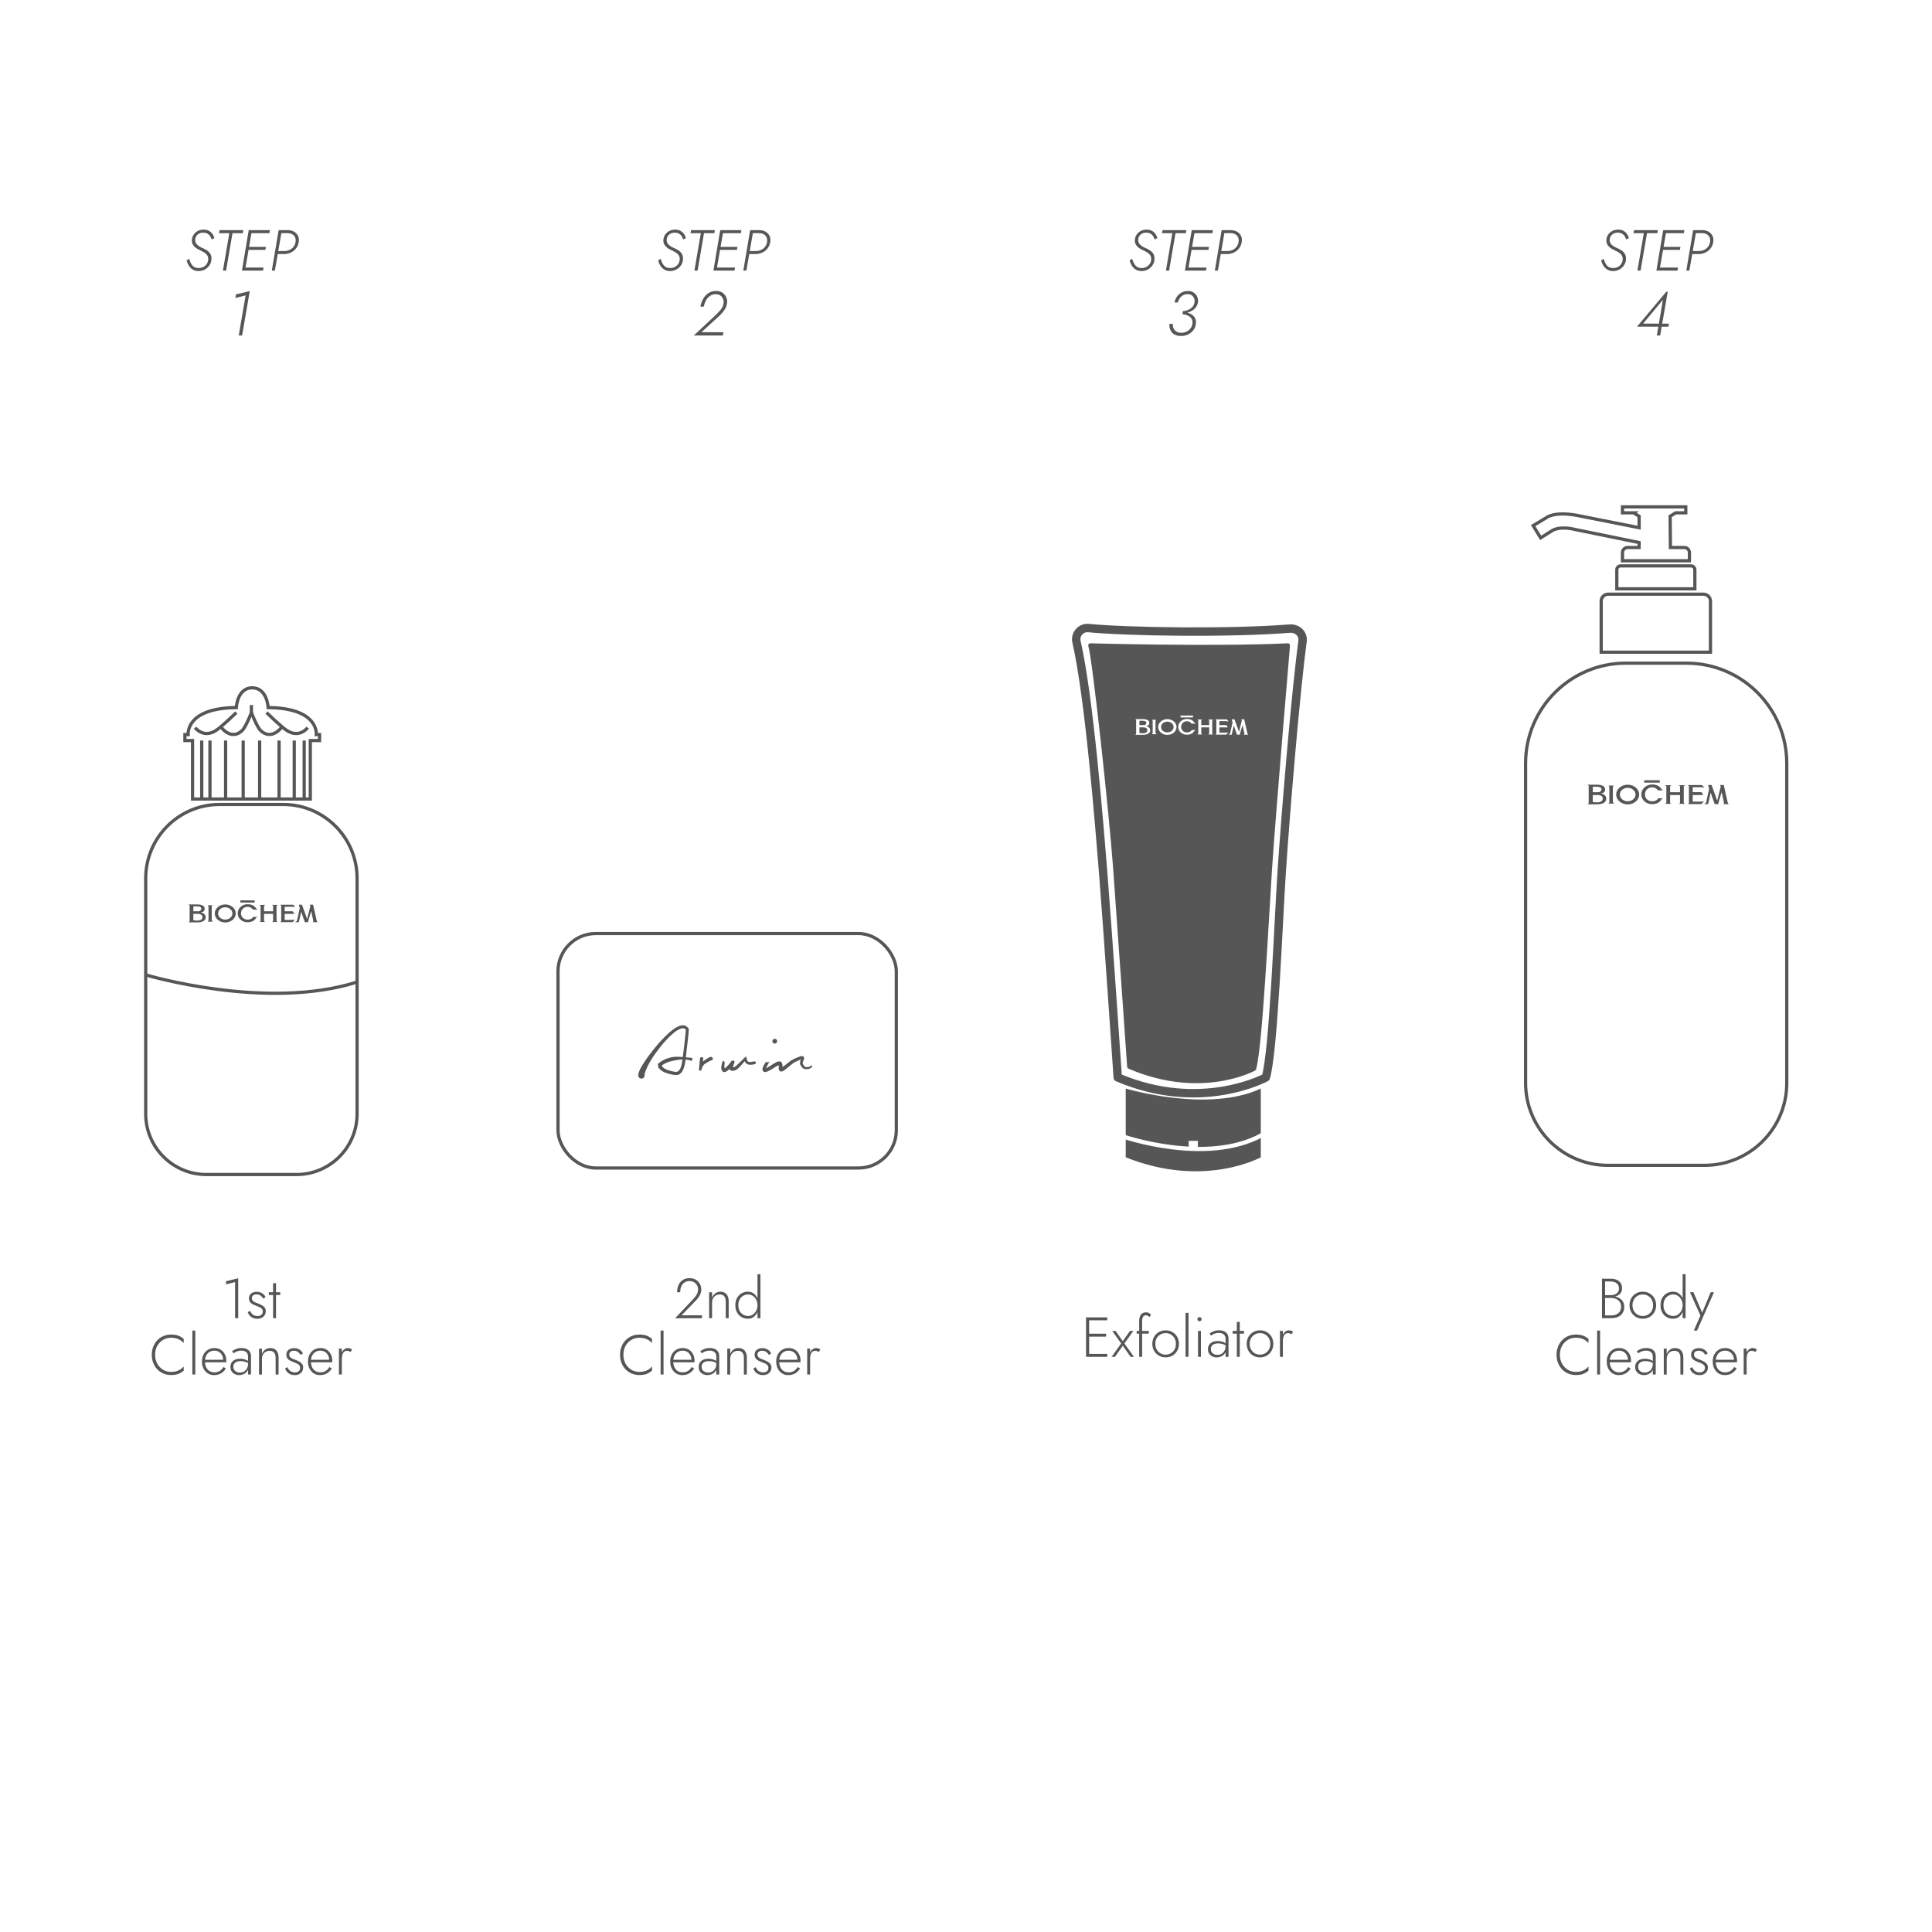 <svg viewBox="0 0 1200 1200" xmlns="http://www.w3.org/2000/svg">
  <defs>
    <style>
      .cls-1 {
        fill: #fff;
      }

      .cls-2 {
        stroke: #fff;
      }

      .cls-2, .cls-3, .cls-4 {
        stroke-miterlimit: 10;
      }

      .cls-2, .cls-3, .cls-5 {
        fill: none;
      }

      .cls-2, .cls-6 {
        stroke-width: 2.61px;
      }

      .cls-2, .cls-6, .cls-5 {
        stroke-linecap: round;
      }

      .cls-3 {
        stroke-width: 2px;
      }

      .cls-3, .cls-4, .cls-6, .cls-5 {
        stroke: #565656;
      }

      .cls-4, .cls-6, .cls-7 {
        fill: #565656;
      }

      .cls-6, .cls-5 {
        stroke-linejoin: round;
      }

      .cls-5 {
        stroke-width: 5.22px;
      }
    </style>
  </defs>
  <g id="BG">
    <rect height="1200" width="1200" y="0" x="0" class="cls-1"></rect>
  </g>
  <g id="real">
    <g>
      <path d="M140.39,795.78l7.56-1.82v24.78h-1.92v-22.44l-5.64,1.47v-2Z" class="cls-7"></path>
      <path d="M156.25,815.77c.4.49.9.89,1.52,1.19.62.3,1.35.46,2.19.46.98,0,1.77-.25,2.36-.75.59-.5.89-1.2.89-2.08,0-.65-.19-1.2-.56-1.63-.37-.43-.86-.79-1.47-1.08-.61-.29-1.26-.55-1.96-.79-.75-.28-1.47-.59-2.17-.94s-1.28-.82-1.73-1.42c-.46-.6-.68-1.37-.68-2.33s.23-1.67.68-2.27c.46-.61,1.05-1.06,1.79-1.35.73-.29,1.52-.44,2.36-.44.91,0,1.73.15,2.45.46.72.3,1.34.7,1.85,1.19.51.49.91,1.04,1.19,1.65l-1.51.91c-.37-.7-.9-1.31-1.57-1.82-.68-.51-1.55-.77-2.62-.77-.79,0-1.46.2-2.01.6-.55.4-.82.98-.82,1.75,0,.63.17,1.15.52,1.56.35.41.82.74,1.4,1,.58.26,1.2.5,1.85.73.86.33,1.66.69,2.4,1.08.74.4,1.33.89,1.79,1.47.46.58.68,1.33.68,2.24,0,1.4-.48,2.54-1.45,3.41-.97.88-2.22,1.31-3.76,1.31-1.12,0-2.09-.2-2.92-.6s-1.49-.91-2-1.54c-.5-.63-.87-1.28-1.1-1.96l1.47-.84c.23.58.55,1.12.94,1.61Z" class="cls-7"></path>
      <path d="M174.06,802.64v1.72h-7.07v-1.72h7.07ZM171.44,797.04v21.7h-1.82v-21.7h1.82Z" class="cls-7"></path>
      <path d="M97.67,846.99c.89,1.59,2.08,2.83,3.57,3.75,1.49.91,3.16,1.36,5,1.36,1.17,0,2.23-.13,3.18-.38s1.83-.64,2.61-1.16c.78-.51,1.47-1.12,2.08-1.82v2.59c-1.03.91-2.15,1.59-3.36,2.05-1.21.46-2.72.68-4.51.68-1.7,0-3.28-.31-4.74-.93-1.46-.62-2.72-1.49-3.8-2.61-1.07-1.12-1.91-2.45-2.52-3.99-.61-1.54-.91-3.22-.91-5.04s.3-3.5.91-5.04c.61-1.54,1.45-2.87,2.52-3.99,1.07-1.12,2.34-1.99,3.8-2.61,1.46-.62,3.04-.93,4.74-.93,1.8,0,3.3.23,4.51.68,1.21.45,2.33,1.14,3.36,2.05v2.56c-.61-.7-1.31-1.3-2.1-1.8-.79-.5-1.67-.88-2.62-1.14-.96-.26-2.01-.38-3.15-.38-1.84,0-3.51.45-5,1.35-1.49.9-2.68,2.14-3.57,3.73s-1.33,3.43-1.33,5.53.44,3.91,1.33,5.5Z" class="cls-7"></path>
      <path d="M121.3,826.44v27.3h-1.82v-27.3h1.82Z" class="cls-7"></path>
      <path d="M129.03,853.01c-1.12-.72-2-1.72-2.64-2.99-.64-1.27-.96-2.72-.96-4.36s.33-3.08.98-4.34c.65-1.26,1.56-2.25,2.73-2.96,1.17-.71,2.51-1.07,4.03-1.07s2.76.34,3.87,1.02c1.11.68,1.97,1.62,2.59,2.82.62,1.2.93,2.58.93,4.15,0,.14,0,.29-.02.46-.01.16-.03.3-.05.42h-13.89v-1.57h12.53l-.77,1.08c.05-.12.1-.27.16-.47.06-.2.09-.39.09-.58,0-1.1-.24-2.08-.72-2.94-.48-.86-1.13-1.54-1.94-2.03-.82-.49-1.74-.73-2.76-.73-1.19,0-2.22.27-3.1.82-.88.55-1.56,1.32-2.05,2.31-.49.99-.73,2.16-.73,3.52s.24,2.58.72,3.6c.48,1.03,1.16,1.82,2.03,2.38s1.9.84,3.06.84c1.24,0,2.32-.27,3.24-.8.92-.54,1.74-1.38,2.47-2.52l1.47.94c-.91,1.4-1.97,2.43-3.17,3.1-1.2.67-2.61,1-4.22,1-1.45,0-2.73-.36-3.85-1.08Z" class="cls-7"></path>
      <path d="M145.5,850.91c.36.54.85.94,1.47,1.21.62.27,1.3.4,2.05.4.91,0,1.74-.21,2.5-.63s1.37-1.04,1.84-1.85c.47-.82.7-1.82.7-3.01l.42,1.54c0,1.26-.3,2.3-.91,3.12-.61.82-1.37,1.42-2.28,1.82-.91.4-1.83.6-2.76.6s-1.79-.19-2.62-.58c-.84-.38-1.52-.95-2.03-1.7-.51-.75-.77-1.69-.77-2.83,0-1.56.54-2.8,1.63-3.71,1.08-.91,2.56-1.36,4.43-1.36,1.05,0,1.95.12,2.71.37.76.24,1.38.52,1.87.82.49.3.84.56,1.05.77v1.15c-.79-.56-1.64-.97-2.54-1.24-.9-.27-1.84-.4-2.82-.4-.91,0-1.7.13-2.36.39-.67.26-1.18.64-1.56,1.15-.37.51-.56,1.18-.56,2s.18,1.46.54,2ZM144.12,839.22c.61-.42,1.39-.85,2.36-1.28.97-.43,2.16-.65,3.59-.65,1.21,0,2.25.2,3.12.6.86.4,1.53.97,2,1.71.47.75.7,1.66.7,2.73v11.41h-1.82v-11.17c0-.47-.07-.92-.21-1.35-.14-.43-.37-.82-.68-1.17-.32-.35-.74-.63-1.28-.84-.54-.21-1.19-.31-1.96-.31s-1.51.09-2.14.28c-.63.19-1.17.41-1.63.67-.46.26-.83.5-1.14.73l-.91-1.36Z" class="cls-7"></path>
      <path d="M170.3,840.16c-.61-.77-1.56-1.15-2.87-1.15-.91,0-1.72.22-2.43.65-.71.43-1.27,1.02-1.68,1.77-.41.75-.61,1.59-.61,2.52v9.8h-1.82v-16.1h1.82v3.36c.44-1.17,1.11-2.08,2.01-2.73.9-.65,1.94-.98,3.13-.98,1.68,0,2.96.53,3.85,1.59.89,1.06,1.33,2.49,1.33,4.29v10.57h-1.82v-10.36c0-1.38-.3-2.45-.91-3.22Z" class="cls-7"></path>
      <path d="M179.47,850.77c.4.49.9.89,1.52,1.19.62.3,1.35.46,2.19.46.98,0,1.77-.25,2.36-.75.59-.5.89-1.2.89-2.08,0-.65-.19-1.2-.56-1.63-.37-.43-.86-.79-1.47-1.08-.61-.29-1.26-.55-1.96-.79-.75-.28-1.47-.59-2.17-.94s-1.28-.82-1.73-1.42c-.46-.6-.68-1.37-.68-2.33s.23-1.67.68-2.27c.46-.61,1.05-1.06,1.79-1.35.73-.29,1.52-.44,2.36-.44.91,0,1.73.15,2.45.46.72.3,1.34.7,1.85,1.19.51.49.91,1.04,1.19,1.65l-1.51.91c-.37-.7-.9-1.31-1.57-1.82-.68-.51-1.55-.77-2.62-.77-.79,0-1.46.2-2.01.6-.55.4-.82.98-.82,1.75,0,.63.17,1.15.52,1.56.35.41.82.74,1.4,1,.58.26,1.2.5,1.85.73.86.33,1.66.69,2.4,1.08.74.4,1.33.89,1.79,1.47.46.58.68,1.33.68,2.24,0,1.4-.48,2.54-1.45,3.41-.97.88-2.22,1.31-3.76,1.31-1.12,0-2.09-.2-2.92-.6s-1.49-.91-2-1.54c-.5-.63-.87-1.28-1.1-1.96l1.47-.84c.23.58.55,1.12.94,1.61Z" class="cls-7"></path>
      <path d="M194.87,853.01c-1.12-.72-2-1.72-2.64-2.99-.64-1.27-.96-2.72-.96-4.36s.33-3.08.98-4.34c.65-1.26,1.56-2.25,2.73-2.96,1.17-.71,2.51-1.07,4.02-1.07s2.76.34,3.87,1.02c1.11.68,1.97,1.62,2.59,2.82.62,1.2.93,2.58.93,4.15,0,.14,0,.29-.02.46-.01.16-.03.3-.05.42h-13.9v-1.57h12.53l-.77,1.08c.05-.12.1-.27.16-.47.06-.2.09-.39.09-.58,0-1.1-.24-2.08-.72-2.94-.48-.86-1.13-1.54-1.94-2.03-.82-.49-1.74-.73-2.77-.73-1.19,0-2.22.27-3.1.82-.88.55-1.56,1.32-2.05,2.31-.49.99-.74,2.16-.74,3.52s.24,2.58.72,3.6c.48,1.03,1.15,1.82,2.03,2.38s1.9.84,3.06.84c1.24,0,2.32-.27,3.24-.8.92-.54,1.74-1.38,2.47-2.52l1.47.94c-.91,1.4-1.97,2.43-3.17,3.1-1.2.67-2.61,1-4.22,1-1.45,0-2.73-.36-3.85-1.08Z" class="cls-7"></path>
      <path d="M212.33,853.74h-1.82v-16.1h1.82v16.1ZM216.69,839.2c-.32-.13-.68-.19-1.1-.19-.79,0-1.43.22-1.91.67-.48.44-.82,1.04-1.03,1.78-.21.75-.31,1.58-.31,2.49h-.84c0-1.28.2-2.42.59-3.41.4-.99.94-1.78,1.63-2.36.69-.58,1.45-.88,2.29-.88.51,0,1,.08,1.45.23.46.15.87.4,1.24.75l-1.02,1.51c-.35-.26-.68-.45-1-.58Z" class="cls-7"></path>
    </g>
    <g>
      <path d="M430.76,806.67c.54-.61,1.02-1.2,1.45-1.78.43-.58.77-1.21,1.01-1.87s.37-1.38.37-2.15c0-.61-.1-1.21-.32-1.82-.21-.61-.54-1.16-.98-1.66-.44-.5-1-.91-1.66-1.22-.66-.32-1.45-.47-2.36-.47-1.19,0-2.22.29-3.08.86-.86.57-1.53,1.38-2,2.43-.47,1.05-.7,2.27-.7,3.67h-1.93c0-1.75.31-3.28.93-4.6.62-1.32,1.51-2.34,2.66-3.08,1.16-.73,2.53-1.1,4.11-1.1,1.28,0,2.38.22,3.31.66.92.44,1.68,1.01,2.28,1.7.6.69,1.03,1.44,1.31,2.24.28.81.42,1.58.42,2.33,0,1.33-.32,2.58-.96,3.75-.64,1.17-1.43,2.23-2.36,3.19l-8.93,9.21h12.71v1.82h-16.73l11.45-12.08Z" class="cls-7"></path>
      <path d="M449.87,805.16c-.61-.77-1.56-1.15-2.87-1.15-.91,0-1.72.22-2.43.65-.71.43-1.27,1.02-1.68,1.77-.41.75-.61,1.59-.61,2.52v9.8h-1.82v-16.1h1.82v3.36c.44-1.17,1.11-2.08,2.01-2.73.9-.65,1.94-.98,3.13-.98,1.68,0,2.96.53,3.85,1.59.89,1.06,1.33,2.49,1.33,4.29v10.57h-1.82v-10.36c0-1.38-.3-2.45-.91-3.22Z" class="cls-7"></path>
      <path d="M457.78,806.2c.7-1.25,1.64-2.21,2.82-2.89,1.18-.68,2.48-1.02,3.9-1.02s2.6.37,3.61,1.1c1,.74,1.79,1.73,2.36,2.99.57,1.26.86,2.69.86,4.31s-.29,3.02-.86,4.29c-.57,1.27-1.36,2.28-2.36,3.01-1,.73-2.21,1.1-3.61,1.1s-2.72-.34-3.9-1.02c-1.18-.68-2.12-1.65-2.82-2.9-.7-1.26-1.05-2.75-1.05-4.48s.35-3.25,1.05-4.5ZM459.41,814.3c.55,1,1.29,1.77,2.24,2.29.95.52,1.98.79,3.1.79,1,0,1.94-.29,2.82-.88.88-.58,1.58-1.38,2.12-2.38.54-1,.8-2.15.8-3.43s-.27-2.43-.8-3.43c-.54-1-1.24-1.8-2.12-2.38-.88-.58-1.81-.88-2.82-.88-1.12,0-2.15.26-3.1.79-.95.52-1.69,1.29-2.24,2.29-.55,1-.82,2.2-.82,3.6s.27,2.6.82,3.6ZM472.31,791.44v27.3h-1.82v-27.3h1.82Z" class="cls-7"></path>
      <path d="M388.52,846.99c.89,1.59,2.08,2.83,3.57,3.75,1.49.91,3.16,1.36,5,1.36,1.17,0,2.23-.13,3.19-.38s1.83-.64,2.61-1.16c.78-.51,1.48-1.12,2.08-1.82v2.59c-1.03.91-2.15,1.59-3.36,2.05-1.21.46-2.72.68-4.52.68-1.7,0-3.28-.31-4.74-.93-1.46-.62-2.72-1.49-3.8-2.61-1.07-1.12-1.91-2.45-2.52-3.99-.61-1.54-.91-3.22-.91-5.04s.3-3.5.91-5.04c.61-1.54,1.45-2.87,2.52-3.99,1.07-1.12,2.34-1.99,3.8-2.61,1.46-.62,3.04-.93,4.74-.93,1.8,0,3.3.23,4.52.68,1.21.45,2.33,1.14,3.36,2.05v2.56c-.61-.7-1.31-1.3-2.1-1.8-.79-.5-1.67-.88-2.62-1.14-.96-.26-2.01-.38-3.15-.38-1.84,0-3.51.45-5,1.35-1.49.9-2.68,2.14-3.57,3.73s-1.33,3.43-1.33,5.53.44,3.91,1.33,5.5Z" class="cls-7"></path>
      <path d="M412.14,826.44v27.3h-1.82v-27.3h1.82Z" class="cls-7"></path>
      <path d="M419.88,853.01c-1.12-.72-2-1.72-2.64-2.99-.64-1.27-.96-2.72-.96-4.36s.33-3.08.98-4.34c.65-1.26,1.56-2.25,2.73-2.96,1.17-.71,2.51-1.07,4.03-1.07s2.76.34,3.87,1.02c1.11.68,1.97,1.62,2.59,2.82.62,1.2.93,2.58.93,4.15,0,.14,0,.29-.02.46-.01.16-.03.3-.05.42h-13.89v-1.57h12.53l-.77,1.08c.05-.12.1-.27.16-.47.06-.2.09-.39.09-.58,0-1.1-.24-2.08-.72-2.94-.48-.86-1.13-1.54-1.94-2.03-.82-.49-1.74-.73-2.76-.73-1.19,0-2.22.27-3.1.82-.88.55-1.56,1.32-2.05,2.31-.49.99-.74,2.16-.74,3.52s.24,2.58.72,3.6c.48,1.03,1.16,1.82,2.03,2.38s1.89.84,3.06.84c1.24,0,2.32-.27,3.24-.8.92-.54,1.74-1.38,2.47-2.52l1.47.94c-.91,1.4-1.97,2.43-3.17,3.1-1.2.67-2.61,1-4.22,1-1.45,0-2.73-.36-3.85-1.08Z" class="cls-7"></path>
      <path d="M436.35,850.91c.36.54.85.94,1.47,1.21.62.27,1.3.4,2.05.4.91,0,1.74-.21,2.5-.63.76-.42,1.37-1.04,1.84-1.85.47-.82.7-1.82.7-3.01l.42,1.54c0,1.26-.3,2.3-.91,3.12-.61.82-1.37,1.42-2.28,1.82s-1.83.6-2.76.6-1.79-.19-2.62-.58c-.84-.38-1.52-.95-2.03-1.7-.51-.75-.77-1.69-.77-2.83,0-1.56.54-2.8,1.63-3.71,1.08-.91,2.56-1.36,4.43-1.36,1.05,0,1.95.12,2.71.37.76.24,1.38.52,1.87.82.49.3.84.56,1.05.77v1.15c-.79-.56-1.64-.97-2.54-1.24-.9-.27-1.84-.4-2.82-.4-.91,0-1.7.13-2.36.39-.67.26-1.19.64-1.56,1.15-.37.51-.56,1.18-.56,2s.18,1.46.54,2ZM434.96,839.22c.61-.42,1.39-.85,2.36-1.28.97-.43,2.16-.65,3.59-.65,1.21,0,2.25.2,3.12.6.86.4,1.53.97,1.99,1.71.47.75.7,1.66.7,2.73v11.41h-1.82v-11.17c0-.47-.07-.92-.21-1.35-.14-.43-.37-.82-.68-1.17-.32-.35-.74-.63-1.28-.84-.54-.21-1.19-.31-1.96-.31s-1.5.09-2.13.28c-.63.19-1.17.41-1.63.67-.46.26-.83.5-1.14.73l-.91-1.36Z" class="cls-7"></path>
      <path d="M461.14,840.16c-.61-.77-1.56-1.15-2.87-1.15-.91,0-1.72.22-2.43.65-.71.43-1.27,1.02-1.68,1.77-.41.75-.61,1.59-.61,2.52v9.8h-1.82v-16.1h1.82v3.36c.44-1.17,1.11-2.08,2.01-2.73.9-.65,1.94-.98,3.13-.98,1.68,0,2.96.53,3.85,1.59.89,1.06,1.33,2.49,1.33,4.29v10.57h-1.82v-10.36c0-1.38-.3-2.45-.91-3.22Z" class="cls-7"></path>
      <path d="M470.31,850.77c.4.49.9.89,1.52,1.19.62.3,1.35.46,2.19.46.98,0,1.77-.25,2.36-.75.59-.5.89-1.2.89-2.08,0-.65-.19-1.2-.56-1.63-.37-.43-.86-.79-1.47-1.08-.61-.29-1.26-.55-1.96-.79-.75-.28-1.47-.59-2.17-.94-.7-.35-1.28-.82-1.73-1.42-.46-.6-.68-1.37-.68-2.33s.23-1.67.68-2.27c.46-.61,1.05-1.06,1.79-1.35.73-.29,1.52-.44,2.36-.44.91,0,1.73.15,2.45.46.72.3,1.34.7,1.85,1.19.51.49.91,1.04,1.19,1.65l-1.51.91c-.37-.7-.9-1.31-1.57-1.82-.68-.51-1.55-.77-2.62-.77-.79,0-1.46.2-2.01.6-.55.4-.82.98-.82,1.75,0,.63.18,1.15.53,1.56s.82.74,1.4,1c.58.26,1.2.5,1.85.73.86.33,1.66.69,2.4,1.08.74.4,1.33.89,1.79,1.47.46.58.68,1.33.68,2.24,0,1.4-.49,2.54-1.45,3.41-.97.88-2.22,1.31-3.76,1.31-1.12,0-2.09-.2-2.92-.6s-1.49-.91-2-1.54c-.5-.63-.87-1.28-1.1-1.96l1.47-.84c.23.58.55,1.12.94,1.61Z" class="cls-7"></path>
      <path d="M485.71,853.01c-1.12-.72-2-1.72-2.64-2.99-.64-1.27-.96-2.72-.96-4.36s.33-3.08.98-4.34c.65-1.26,1.56-2.25,2.73-2.96,1.17-.71,2.51-1.07,4.03-1.07s2.76.34,3.87,1.02c1.11.68,1.97,1.62,2.59,2.82.62,1.2.93,2.58.93,4.15,0,.14,0,.29-.02.46-.01.16-.03.3-.05.42h-13.89v-1.57h12.53l-.77,1.08c.05-.12.1-.27.16-.47.06-.2.09-.39.09-.58,0-1.1-.24-2.08-.72-2.94-.48-.86-1.12-1.54-1.94-2.03-.82-.49-1.74-.73-2.77-.73-1.19,0-2.22.27-3.1.82-.88.55-1.56,1.32-2.05,2.31-.49.99-.74,2.16-.74,3.52s.24,2.58.72,3.6c.48,1.03,1.15,1.82,2.03,2.38s1.9.84,3.06.84c1.24,0,2.32-.27,3.24-.8.92-.54,1.74-1.38,2.47-2.52l1.47.94c-.91,1.4-1.97,2.43-3.17,3.1-1.2.67-2.61,1-4.22,1-1.45,0-2.73-.36-3.85-1.08Z" class="cls-7"></path>
      <path d="M503.18,853.74h-1.82v-16.1h1.82v16.1ZM507.53,839.2c-.31-.13-.68-.19-1.1-.19-.79,0-1.43.22-1.91.67s-.82,1.04-1.03,1.78c-.21.75-.32,1.58-.32,2.49h-.84c0-1.28.2-2.42.6-3.41.4-.99.94-1.78,1.63-2.36.69-.58,1.45-.88,2.29-.88.51,0,1,.08,1.45.23.46.15.87.4,1.24.75l-1.02,1.51c-.35-.26-.68-.45-1-.58Z" class="cls-7"></path>
    </g>
    <g>
      <path d="M676.49,818.24v24.5h-1.92v-24.5h1.92ZM675.58,818.24h12.15v1.82h-12.15v-1.82ZM675.58,828.39h11.44v1.82h-11.44v-1.82ZM675.58,840.92h12.15v1.82h-12.15v-1.82Z" class="cls-7"></path>
      <path d="M703.96,826.64l-5.57,7.81,5.92,8.29h-2.1l-4.83-6.86-4.83,6.86h-2.1l5.92-8.29-5.56-7.81h2.1l4.48,6.37,4.48-6.37h2.1Z" class="cls-7"></path>
      <path d="M713.55,826.64v1.72h-7.56v-1.72h7.56ZM712.96,817.25c-.37-.2-.77-.3-1.19-.3-.58,0-1.04.15-1.38.46-.34.3-.59.73-.75,1.29s-.25,1.2-.25,1.92v22.12h-1.82v-22.33c0-1.1.16-2.04.47-2.82.31-.78.79-1.39,1.42-1.82.63-.43,1.43-.65,2.41-.65.51,0,.96.08,1.35.23.38.15.72.34,1.02.58.29.23.52.47.68.7l-1.01,1.47c-.26-.37-.57-.66-.95-.86Z" class="cls-7"></path>
      <path d="M716.81,830.35c.72-1.26,1.71-2.25,2.96-2.98,1.25-.72,2.65-1.08,4.22-1.08s2.97.36,4.22,1.08c1.25.72,2.23,1.72,2.96,2.98.72,1.26,1.08,2.71,1.08,4.34s-.36,3.05-1.08,4.32c-.72,1.27-1.71,2.27-2.96,2.99-1.25.72-2.65,1.08-4.22,1.08s-2.97-.36-4.22-1.08-2.23-1.72-2.96-2.99c-.72-1.27-1.08-2.71-1.08-4.32s.36-3.08,1.08-4.34ZM718.42,838.16c.56,1,1.32,1.79,2.29,2.36.97.57,2.06.86,3.27.86s2.3-.29,3.27-.86c.97-.57,1.73-1.36,2.29-2.36.56-1,.84-2.16.84-3.46s-.28-2.43-.84-3.45c-.56-1.02-1.33-1.81-2.29-2.38-.97-.57-2.06-.86-3.27-.86s-2.3.29-3.27.86c-.97.57-1.73,1.36-2.29,2.36-.56,1-.84,2.16-.84,3.47s.28,2.46.84,3.46Z" class="cls-7"></path>
      <path d="M738.19,815.44v27.3h-1.82v-27.3h1.82Z" class="cls-7"></path>
      <path d="M744.11,818.44c.26-.25.56-.37.91-.37.37,0,.68.12.93.37.24.25.37.55.37.93,0,.35-.12.65-.37.91-.25.26-.55.39-.93.39-.35,0-.65-.13-.91-.39-.26-.26-.38-.56-.38-.91,0-.37.13-.68.38-.93ZM745.93,826.64v16.1h-1.82v-16.1h1.82Z" class="cls-7"></path>
      <path d="M752.66,839.91c.36.54.85.94,1.47,1.21.62.27,1.3.4,2.05.4.91,0,1.74-.21,2.5-.63.76-.42,1.37-1.04,1.84-1.85.47-.82.7-1.82.7-3.01l.42,1.54c0,1.26-.3,2.3-.91,3.12-.61.82-1.37,1.42-2.28,1.82s-1.83.6-2.76.6-1.79-.19-2.62-.58c-.84-.38-1.52-.95-2.03-1.7-.51-.75-.77-1.69-.77-2.83,0-1.56.54-2.8,1.63-3.71,1.08-.91,2.56-1.36,4.43-1.36,1.05,0,1.95.12,2.71.37.76.24,1.38.52,1.87.82.49.3.84.56,1.05.77v1.15c-.79-.56-1.64-.97-2.54-1.24-.9-.27-1.84-.4-2.82-.4-.91,0-1.7.13-2.36.39-.67.26-1.19.64-1.56,1.15-.37.51-.56,1.18-.56,2s.18,1.46.54,2ZM751.28,828.22c.61-.42,1.39-.85,2.36-1.28.97-.43,2.16-.65,3.59-.65,1.21,0,2.25.2,3.12.6.86.4,1.53.97,1.99,1.71.47.75.7,1.66.7,2.73v11.41h-1.82v-11.17c0-.47-.07-.92-.21-1.35-.14-.43-.37-.82-.68-1.17-.32-.35-.74-.63-1.28-.84-.54-.21-1.19-.31-1.96-.31s-1.5.09-2.13.28c-.63.19-1.17.41-1.63.67-.46.26-.83.5-1.14.73l-.91-1.36Z" class="cls-7"></path>
      <path d="M772.67,826.64v1.72h-7.07v-1.72h7.07ZM770.04,821.04v21.7h-1.82v-21.7h1.82Z" class="cls-7"></path>
      <path d="M775.43,830.35c.72-1.26,1.71-2.25,2.96-2.98,1.25-.72,2.65-1.08,4.22-1.08s2.97.36,4.22,1.08c1.25.72,2.23,1.72,2.96,2.98.72,1.26,1.09,2.71,1.09,4.34s-.36,3.05-1.09,4.32c-.72,1.27-1.71,2.27-2.96,2.99s-2.65,1.08-4.22,1.08-2.97-.36-4.22-1.08c-1.25-.72-2.24-1.72-2.96-2.99-.72-1.27-1.08-2.71-1.08-4.32s.36-3.08,1.08-4.34ZM777.04,838.16c.56,1,1.32,1.79,2.29,2.36.97.57,2.06.86,3.27.86s2.3-.29,3.27-.86c.97-.57,1.73-1.36,2.29-2.36.56-1,.84-2.16.84-3.46s-.28-2.43-.84-3.45-1.32-1.81-2.29-2.38c-.97-.57-2.06-.86-3.27-.86s-2.3.29-3.27.86-1.73,1.36-2.29,2.36c-.56,1-.84,2.16-.84,3.47s.28,2.46.84,3.46Z" class="cls-7"></path>
      <path d="M796.82,842.74h-1.82v-16.1h1.82v16.1ZM801.17,828.2c-.31-.13-.68-.19-1.1-.19-.79,0-1.43.22-1.91.67s-.82,1.04-1.03,1.78c-.21.75-.31,1.58-.31,2.49h-.84c0-1.28.2-2.42.59-3.41.4-.99.94-1.78,1.63-2.36.69-.58,1.45-.88,2.29-.88.51,0,1,.08,1.45.23.46.15.87.4,1.24.75l-1.01,1.51c-.35-.26-.68-.45-1-.58Z" class="cls-7"></path>
    </g>
    <g>
      <path d="M996.54,804.46h3.82c.96,0,1.83-.15,2.62-.46.79-.3,1.42-.76,1.89-1.38.47-.62.7-1.41.7-2.36,0-1.35-.47-2.41-1.42-3.17-.95-.76-2.21-1.14-3.8-1.14h-3.39v21.07h3.75c1.24,0,2.32-.21,3.25-.63.93-.42,1.66-1.03,2.17-1.84.51-.8.77-1.81.77-3.03,0-.86-.16-1.63-.49-2.29-.33-.67-.78-1.23-1.37-1.68-.58-.46-1.24-.8-1.98-1.03-.74-.23-1.52-.35-2.36-.35h-4.17v-1.12h4.31c1,0,1.98.13,2.94.4.96.27,1.81.67,2.57,1.21.76.54,1.37,1.22,1.82,2.05s.68,1.8.68,2.92c0,1.61-.35,2.94-1.05,3.99-.7,1.05-1.66,1.83-2.89,2.35-1.22.51-2.63.77-4.22.77h-5.67v-24.5h5.32c1.47,0,2.74.22,3.8.67,1.06.44,1.88,1.1,2.47,1.98.58.88.88,1.97.88,3.27,0,1.19-.3,2.19-.89,2.99-.59.8-1.42,1.41-2.47,1.82-1.05.41-2.26.61-3.64.61h-3.96v-1.12Z" class="cls-7"></path>
      <path d="M1013.2,806.35c.72-1.26,1.71-2.25,2.96-2.98,1.25-.72,2.65-1.08,4.22-1.08s2.97.36,4.22,1.08c1.25.72,2.23,1.72,2.96,2.98.72,1.26,1.09,2.71,1.09,4.34s-.36,3.05-1.09,4.32c-.72,1.27-1.71,2.27-2.96,2.99s-2.65,1.08-4.22,1.08-2.97-.36-4.22-1.08c-1.25-.72-2.24-1.72-2.96-2.99-.72-1.27-1.08-2.71-1.08-4.32s.36-3.08,1.08-4.34ZM1014.81,814.16c.56,1,1.32,1.79,2.29,2.36.97.57,2.06.86,3.27.86s2.3-.29,3.27-.86c.97-.57,1.73-1.36,2.29-2.36.56-1,.84-2.16.84-3.46s-.28-2.43-.84-3.45-1.32-1.81-2.29-2.38c-.97-.57-2.06-.86-3.27-.86s-2.3.29-3.27.86-1.73,1.36-2.29,2.36c-.56,1-.84,2.16-.84,3.47s.28,2.46.84,3.46Z" class="cls-7"></path>
      <path d="M1032.41,806.2c.7-1.25,1.64-2.21,2.82-2.89,1.18-.68,2.48-1.02,3.9-1.02s2.6.37,3.61,1.1c1,.74,1.79,1.73,2.36,2.99.57,1.26.86,2.69.86,4.31s-.29,3.02-.86,4.29c-.57,1.27-1.36,2.28-2.36,3.01-1,.73-2.21,1.1-3.61,1.1s-2.72-.34-3.9-1.02c-1.18-.68-2.12-1.65-2.82-2.9-.7-1.26-1.05-2.75-1.05-4.48s.35-3.25,1.05-4.5ZM1034.04,814.3c.55,1,1.29,1.77,2.24,2.29.95.52,1.98.79,3.1.79,1,0,1.94-.29,2.82-.88.88-.58,1.58-1.38,2.12-2.38.54-1,.8-2.15.8-3.43s-.27-2.43-.8-3.43c-.54-1-1.24-1.8-2.12-2.38-.88-.58-1.81-.88-2.82-.88-1.12,0-2.15.26-3.1.79-.95.52-1.69,1.29-2.24,2.29-.55,1-.82,2.2-.82,3.6s.27,2.6.82,3.6ZM1046.94,791.44v27.3h-1.82v-27.3h1.82Z" class="cls-7"></path>
      <path d="M1054.08,826.44h-2.03l4.13-9.35-6.51-14.46h2.17l5.84,13.72-.84-.07,5.71-13.65h2.03l-10.5,23.8Z" class="cls-7"></path>
      <path d="M970.2,846.99c.89,1.59,2.08,2.83,3.57,3.75,1.49.91,3.16,1.36,5,1.36,1.17,0,2.23-.13,3.19-.38.96-.26,1.83-.64,2.61-1.16.78-.51,1.47-1.12,2.08-1.82v2.59c-1.03.91-2.15,1.59-3.36,2.05-1.21.46-2.72.68-4.52.68-1.7,0-3.28-.31-4.74-.93-1.46-.62-2.72-1.49-3.8-2.61-1.07-1.12-1.91-2.45-2.52-3.99-.61-1.54-.91-3.22-.91-5.04s.3-3.5.91-5.04c.61-1.54,1.45-2.87,2.52-3.99,1.07-1.12,2.34-1.99,3.8-2.61,1.46-.62,3.04-.93,4.74-.93,1.8,0,3.3.23,4.52.68,1.21.45,2.33,1.14,3.36,2.05v2.56c-.61-.7-1.31-1.3-2.1-1.8-.79-.5-1.67-.88-2.62-1.14-.96-.26-2.01-.38-3.15-.38-1.84,0-3.51.45-5,1.35-1.49.9-2.68,2.14-3.57,3.73-.89,1.59-1.33,3.43-1.33,5.53s.44,3.91,1.33,5.5Z" class="cls-7"></path>
      <path d="M993.83,826.44v27.3h-1.82v-27.3h1.82Z" class="cls-7"></path>
      <path d="M1001.56,853.01c-1.12-.72-2-1.72-2.64-2.99-.64-1.27-.96-2.72-.96-4.36s.33-3.08.98-4.34c.65-1.26,1.56-2.25,2.73-2.96,1.17-.71,2.51-1.07,4.02-1.07s2.76.34,3.87,1.02c1.11.68,1.97,1.62,2.59,2.82.62,1.2.93,2.58.93,4.15,0,.14,0,.29-.02.46-.01.16-.03.3-.05.42h-13.9v-1.57h12.53l-.77,1.08c.05-.12.1-.27.16-.47.06-.2.09-.39.09-.58,0-1.1-.24-2.08-.72-2.94-.48-.86-1.13-1.54-1.94-2.03-.82-.49-1.74-.73-2.76-.73-1.19,0-2.22.27-3.1.82-.88.55-1.56,1.32-2.05,2.31-.49.99-.73,2.16-.73,3.52s.24,2.58.72,3.6c.48,1.03,1.16,1.82,2.03,2.38s1.9.84,3.06.84c1.24,0,2.32-.27,3.24-.8.92-.54,1.74-1.38,2.47-2.52l1.47.94c-.91,1.4-1.97,2.43-3.17,3.1-1.2.67-2.61,1-4.22,1-1.45,0-2.73-.36-3.85-1.08Z" class="cls-7"></path>
      <path d="M1018.03,850.91c.36.54.85.94,1.47,1.21.62.27,1.3.4,2.05.4.91,0,1.74-.21,2.5-.63s1.37-1.04,1.84-1.85c.47-.82.7-1.82.7-3.01l.42,1.54c0,1.26-.3,2.3-.91,3.12-.61.82-1.36,1.42-2.27,1.82s-1.83.6-2.77.6-1.79-.19-2.62-.58c-.84-.38-1.52-.95-2.03-1.7-.51-.75-.77-1.69-.77-2.83,0-1.56.54-2.8,1.63-3.71,1.08-.91,2.56-1.36,4.43-1.36,1.05,0,1.95.12,2.71.37.76.24,1.38.52,1.87.82.49.3.84.56,1.05.77v1.15c-.79-.56-1.64-.97-2.54-1.24-.9-.27-1.84-.4-2.82-.4-.91,0-1.7.13-2.36.39-.67.26-1.18.64-1.56,1.15-.37.51-.56,1.18-.56,2s.18,1.46.54,2ZM1016.64,839.22c.61-.42,1.39-.85,2.36-1.28.97-.43,2.16-.65,3.59-.65,1.21,0,2.25.2,3.12.6.86.4,1.53.97,2,1.71.47.75.7,1.66.7,2.73v11.41h-1.82v-11.17c0-.47-.07-.92-.21-1.35-.14-.43-.37-.82-.68-1.17s-.74-.63-1.28-.84c-.54-.21-1.19-.31-1.96-.31s-1.51.09-2.13.28c-.63.19-1.17.41-1.63.67-.46.26-.83.5-1.14.73l-.91-1.36Z" class="cls-7"></path>
      <path d="M1042.82,840.16c-.61-.77-1.56-1.15-2.87-1.15-.91,0-1.72.22-2.43.65-.71.43-1.27,1.02-1.68,1.77-.41.75-.61,1.59-.61,2.52v9.8h-1.82v-16.1h1.82v3.36c.44-1.17,1.11-2.08,2.01-2.73.9-.65,1.94-.98,3.13-.98,1.68,0,2.96.53,3.85,1.59.89,1.06,1.33,2.49,1.33,4.29v10.57h-1.82v-10.36c0-1.38-.3-2.45-.91-3.22Z" class="cls-7"></path>
      <path d="M1051.99,850.77c.4.49.9.89,1.52,1.19.62.3,1.35.46,2.19.46.98,0,1.77-.25,2.36-.75.59-.5.89-1.2.89-2.08,0-.65-.19-1.2-.56-1.63-.37-.43-.86-.79-1.47-1.08-.61-.29-1.26-.55-1.96-.79-.75-.28-1.47-.59-2.17-.94s-1.28-.82-1.73-1.42c-.46-.6-.68-1.37-.68-2.33s.23-1.67.68-2.27c.46-.61,1.05-1.06,1.79-1.35.74-.29,1.52-.44,2.36-.44.91,0,1.73.15,2.45.46.72.3,1.34.7,1.85,1.19.51.49.91,1.04,1.19,1.65l-1.5.91c-.37-.7-.9-1.31-1.58-1.82-.68-.51-1.55-.77-2.62-.77-.79,0-1.46.2-2.01.6-.55.4-.82.98-.82,1.75,0,.63.17,1.15.53,1.56.35.41.82.74,1.4,1s1.2.5,1.85.73c.86.33,1.66.69,2.4,1.08.73.4,1.33.89,1.79,1.47.46.58.68,1.33.68,2.24,0,1.4-.48,2.54-1.45,3.41s-2.22,1.31-3.76,1.31c-1.12,0-2.09-.2-2.92-.6-.83-.4-1.49-.91-2-1.54-.5-.63-.87-1.28-1.1-1.96l1.47-.84c.23.58.55,1.12.94,1.61Z" class="cls-7"></path>
      <path d="M1067.39,853.01c-1.12-.72-2-1.72-2.64-2.99-.64-1.27-.96-2.72-.96-4.36s.33-3.08.98-4.34c.65-1.26,1.56-2.25,2.73-2.96,1.17-.71,2.51-1.07,4.03-1.07s2.76.34,3.87,1.02c1.11.68,1.97,1.62,2.59,2.82.62,1.2.93,2.58.93,4.15,0,.14,0,.29-.02.46-.01.16-.03.3-.05.42h-13.89v-1.57h12.53l-.77,1.08c.05-.12.1-.27.16-.47.06-.2.09-.39.09-.58,0-1.1-.24-2.08-.72-2.94-.48-.86-1.13-1.54-1.94-2.03-.82-.49-1.74-.73-2.76-.73-1.19,0-2.22.27-3.1.82-.88.55-1.56,1.32-2.05,2.31-.49.99-.74,2.16-.74,3.52s.24,2.58.72,3.6c.48,1.03,1.16,1.82,2.03,2.38s1.89.84,3.06.84c1.24,0,2.32-.27,3.24-.8.92-.54,1.74-1.38,2.47-2.52l1.47.94c-.91,1.4-1.97,2.43-3.17,3.1-1.2.67-2.61,1-4.22,1-1.45,0-2.73-.36-3.85-1.08Z" class="cls-7"></path>
      <path d="M1084.86,853.74h-1.82v-16.1h1.82v16.1ZM1089.22,839.2c-.31-.13-.68-.19-1.1-.19-.79,0-1.43.22-1.91.67s-.82,1.04-1.03,1.78c-.21.75-.31,1.58-.31,2.49h-.84c0-1.28.2-2.42.59-3.41.4-.99.94-1.78,1.63-2.36.69-.58,1.45-.88,2.29-.88.51,0,1,.08,1.45.23.46.15.87.4,1.24.75l-1.01,1.51c-.35-.26-.68-.45-1-.58Z" class="cls-7"></path>
    </g>
    <g>
      <path d="M146.57,182.83l8.55-2.02-4.74,27.57h-2.1l4.28-24.92-6.38,1.63.39-2.25Z" class="cls-7"></path>
      <g>
        <path d="M118.62,163.59c.45.87,1.06,1.57,1.81,2.1.75.53,1.72.79,2.89.79s2.19-.24,3.07-.72c.87-.48,1.57-1.11,2.08-1.9.51-.79.79-1.65.84-2.58.07-1.05-.1-1.92-.52-2.6-.42-.68-.99-1.26-1.72-1.72-.73-.47-1.52-.9-2.39-1.31-.65-.29-1.3-.62-1.95-1-.66-.38-1.27-.83-1.83-1.34-.56-.51-1-1.13-1.33-1.85s-.45-1.54-.38-2.48c.07-1.2.43-2.27,1.08-3.23.65-.96,1.51-1.72,2.58-2.28,1.08-.56,2.3-.84,3.66-.84,1.29,0,2.39.25,3.28.75.9.5,1.63,1.15,2.19,1.95.56.8.96,1.66,1.2,2.56l-1.69.86c-.22-.67-.52-1.33-.92-1.99-.39-.66-.94-1.2-1.63-1.61-.69-.42-1.58-.63-2.65-.63-.98-.02-1.84.15-2.56.52-.73.37-1.31.87-1.74,1.51-.43.63-.68,1.36-.75,2.17-.07.67,0,1.27.21,1.81.22.54.55,1.03,1,1.47.45.44.99.84,1.61,1.2.62.36,1.33.71,2.12,1.04.88.36,1.73.83,2.55,1.4.81.57,1.47,1.29,1.97,2.15.5.86.72,1.95.65,3.26-.07,1.36-.48,2.6-1.22,3.71s-1.71,1.99-2.91,2.64-2.52.97-3.98.97c-1.39-.02-2.58-.35-3.57-.97-.99-.62-1.8-1.43-2.42-2.44-.62-1-1.08-2.07-1.36-3.19l1.58-1.04c.31,1.03.69,1.98,1.15,2.85Z" class="cls-7"></path>
        <path d="M136.37,142.95h14.78l-.32,1.87h-6.42l-3.98,23.24h-1.97l3.98-23.24h-6.42l.36-1.87Z" class="cls-7"></path>
        <path d="M156.5,142.95l-4.34,25.11h-1.9l4.23-25.11h2.01ZM151.58,166.19h12.09l-.29,1.87h-12.12l.32-1.87ZM153.77,153.35h11.41l-.32,1.86h-11.41l.32-1.86ZM155.53,142.95h12.12l-.32,1.87h-12.09l.29-1.87Z" class="cls-7"></path>
        <path d="M175.07,142.95l-4.34,25.11h-1.9l4.23-25.11h2.01ZM174.18,142.95h4.59c1.48,0,2.77.32,3.87.95,1.1.63,1.92,1.51,2.46,2.62.54,1.11.69,2.4.45,3.86-.24,1.48-.8,2.79-1.67,3.91-.87,1.12-1.96,1.99-3.26,2.6-1.3.61-2.73.91-4.29.91h-4.7l.32-1.87h4.59c1.17,0,2.25-.22,3.25-.66s1.82-1.08,2.49-1.92,1.1-1.83,1.29-2.98c.19-1.12.1-2.1-.27-2.94-.37-.84-.96-1.48-1.78-1.94-.81-.45-1.81-.68-2.98-.68h-4.7l.32-1.87Z" class="cls-7"></path>
      </g>
      <path d="M445.26,194.96c.65-.65,1.26-1.3,1.85-1.94s1.08-1.35,1.48-2.1c.4-.75.67-1.56.8-2.41.16-.93.08-1.83-.23-2.7-.31-.87-.84-1.59-1.59-2.18-.75-.58-1.74-.88-2.96-.88-1.37-.03-2.58.32-3.62,1.03-1.04.71-1.87,1.66-2.51,2.84-.63,1.18-1.09,2.46-1.38,3.83h-2.06c.31-1.76.88-3.38,1.71-4.84.83-1.46,1.92-2.64,3.27-3.54,1.35-.89,2.93-1.34,4.74-1.34,1.69,0,3.06.39,4.12,1.17,1.06.78,1.83,1.76,2.29,2.94.47,1.18.6,2.38.39,3.6-.21,1.5-.77,2.9-1.67,4.18-.91,1.28-1.92,2.46-3.03,3.52l-11.2,10.19,13.69.04-.35,2.02h-18.08l14.35-13.41Z" class="cls-7"></path>
      <g>
        <path d="M411.48,163.59c.46.87,1.06,1.57,1.81,2.1.75.53,1.71.79,2.89.79s2.19-.24,3.07-.72c.87-.48,1.57-1.11,2.08-1.9s.79-1.65.84-2.58c.07-1.05-.1-1.92-.52-2.6-.42-.68-.99-1.26-1.72-1.72-.73-.47-1.52-.9-2.38-1.31-.65-.29-1.3-.62-1.96-1-.66-.38-1.27-.83-1.83-1.34s-1-1.13-1.33-1.85-.45-1.54-.38-2.48c.07-1.2.43-2.27,1.08-3.23.65-.96,1.51-1.72,2.58-2.28,1.08-.56,2.3-.84,3.66-.84,1.29,0,2.39.25,3.28.75.9.5,1.63,1.15,2.19,1.95.56.8.96,1.66,1.2,2.56l-1.69.86c-.21-.67-.52-1.33-.92-1.99-.39-.66-.94-1.2-1.63-1.61s-1.58-.63-2.65-.63c-.98-.02-1.83.15-2.56.52-.73.37-1.31.87-1.74,1.51-.43.63-.68,1.36-.75,2.17-.07.67,0,1.27.21,1.81.21.54.55,1.03,1,1.47.46.44.99.84,1.62,1.2.62.36,1.33.71,2.12,1.04.88.36,1.73.83,2.55,1.4.81.57,1.47,1.29,1.97,2.15s.72,1.95.65,3.26c-.07,1.36-.48,2.6-1.22,3.71s-1.71,1.99-2.91,2.64-2.52.97-3.98.97c-1.39-.02-2.58-.35-3.57-.97-.99-.62-1.8-1.43-2.42-2.44s-1.08-2.07-1.36-3.19l1.58-1.04c.31,1.03.69,1.98,1.15,2.85Z" class="cls-7"></path>
        <path d="M429.23,142.95h14.78l-.32,1.87h-6.42l-3.98,23.24h-1.97l3.98-23.24h-6.42l.36-1.87Z" class="cls-7"></path>
        <path d="M449.35,142.95l-4.34,25.11h-1.9l4.23-25.11h2.01ZM444.44,166.19h12.09l-.29,1.87h-12.12l.32-1.87ZM446.63,153.35h11.41l-.32,1.86h-11.41l.32-1.86ZM448.38,142.95h12.12l-.32,1.87h-12.09l.29-1.87Z" class="cls-7"></path>
        <path d="M467.93,142.95l-4.34,25.11h-1.9l4.23-25.11h2.01ZM467.03,142.95h4.59c1.48,0,2.77.32,3.87.95,1.1.63,1.92,1.51,2.46,2.62s.69,2.4.45,3.86c-.24,1.48-.79,2.79-1.67,3.91s-1.96,1.99-3.26,2.6-2.73.91-4.29.91h-4.7l.32-1.87h4.59c1.17,0,2.25-.22,3.25-.66s1.82-1.08,2.49-1.92,1.1-1.83,1.29-2.98c.19-1.12.1-2.1-.27-2.94-.37-.84-.96-1.48-1.78-1.94-.81-.45-1.81-.68-2.98-.68h-4.7l.32-1.87Z" class="cls-7"></path>
      </g>
      <path d="M729.43,207.73c-1.12-.66-1.93-1.57-2.45-2.72-.52-1.15-.73-2.43-.62-3.83h2.14c-.08,1.06.06,2,.43,2.82s.95,1.47,1.75,1.96c.8.49,1.81.74,3.03.74s2.28-.24,3.27-.72c.99-.48,1.8-1.14,2.45-1.98.65-.84,1.05-1.81,1.21-2.9.13-.98.04-1.83-.25-2.55-.3-.71-.75-1.31-1.36-1.79-.61-.48-1.32-.85-2.12-1.11-.8-.26-1.63-.41-2.49-.47l.23-1.4c1.12.03,2.2.2,3.25.52,1.05.32,1.97.79,2.76,1.4.79.61,1.38,1.38,1.77,2.31s.49,2.04.31,3.31c-.18,1.45-.71,2.73-1.59,3.85-.88,1.11-1.98,1.98-3.29,2.6-1.31.62-2.74.93-4.3.93-1.63,0-3.01-.33-4.12-.99ZM734.68,193.28c1.14-.08,2.22-.33,3.25-.76,1.02-.43,1.9-1.03,2.62-1.81.73-.78,1.18-1.71,1.36-2.8.15-.91.09-1.75-.2-2.53-.29-.78-.76-1.42-1.42-1.92-.66-.51-1.51-.76-2.55-.76-1.09-.03-2.05.2-2.9.68-.84.48-1.54,1.11-2.1,1.89-.56.78-.95,1.65-1.19,2.6h-2.02c.26-1.35.76-2.56,1.52-3.64.75-1.08,1.7-1.92,2.86-2.55,1.15-.62,2.47-.93,3.95-.93s2.63.34,3.62,1.01c.98.67,1.7,1.55,2.16,2.62.45,1.08.59,2.22.41,3.44-.18,1.06-.56,2.01-1.15,2.84-.58.83-1.31,1.53-2.18,2.1-.87.57-1.83,1.01-2.9,1.32-1.06.31-2.17.49-3.3.54l.16-1.36Z" class="cls-7"></path>
      <g>
        <path d="M704.33,163.59c.46.87,1.06,1.57,1.81,2.1.75.53,1.71.79,2.89.79s2.19-.24,3.07-.72c.87-.48,1.57-1.11,2.08-1.9s.79-1.65.84-2.58c.07-1.05-.1-1.92-.52-2.6-.42-.68-.99-1.26-1.72-1.72-.73-.47-1.52-.9-2.38-1.31-.65-.29-1.3-.62-1.96-1-.66-.38-1.27-.83-1.83-1.34s-1-1.13-1.33-1.85-.45-1.54-.38-2.48c.07-1.2.43-2.27,1.08-3.23.65-.96,1.51-1.72,2.58-2.28,1.08-.56,2.3-.84,3.66-.84,1.29,0,2.39.25,3.28.75.9.5,1.63,1.15,2.19,1.95.56.8.96,1.66,1.2,2.56l-1.69.86c-.21-.67-.52-1.33-.92-1.99-.39-.66-.94-1.2-1.63-1.61s-1.58-.63-2.65-.63c-.98-.02-1.83.15-2.56.52-.73.37-1.31.87-1.74,1.51-.43.63-.68,1.36-.75,2.17-.07.67,0,1.27.21,1.81.21.54.55,1.03,1,1.47.46.44.99.84,1.62,1.2.62.36,1.33.71,2.12,1.04.88.36,1.73.83,2.55,1.4.81.57,1.47,1.29,1.97,2.15s.72,1.95.65,3.26c-.07,1.36-.48,2.6-1.22,3.71s-1.71,1.99-2.91,2.64-2.52.97-3.98.97c-1.39-.02-2.58-.35-3.57-.97-.99-.62-1.8-1.43-2.42-2.44s-1.08-2.07-1.36-3.19l1.58-1.04c.31,1.03.69,1.98,1.15,2.85Z" class="cls-7"></path>
        <path d="M722.09,142.95h14.78l-.32,1.87h-6.42l-3.98,23.24h-1.97l3.98-23.24h-6.42l.36-1.87Z" class="cls-7"></path>
        <path d="M742.21,142.95l-4.34,25.11h-1.9l4.23-25.11h2.01ZM737.29,166.19h12.09l-.29,1.87h-12.12l.32-1.87ZM739.48,153.35h11.41l-.32,1.86h-11.41l.32-1.86ZM741.24,142.95h12.12l-.32,1.87h-12.09l.29-1.87Z" class="cls-7"></path>
        <path d="M760.79,142.95l-4.34,25.11h-1.9l4.23-25.11h2.01ZM759.89,142.95h4.59c1.48,0,2.77.32,3.87.95,1.1.63,1.92,1.51,2.46,2.62s.69,2.4.45,3.86c-.24,1.48-.79,2.79-1.67,3.91s-1.96,1.99-3.26,2.6-2.73.91-4.29.91h-4.7l.32-1.87h4.59c1.17,0,2.25-.22,3.25-.66s1.82-1.08,2.49-1.92,1.1-1.83,1.29-2.98c.19-1.12.1-2.1-.27-2.94-.37-.84-.96-1.48-1.78-1.94-.81-.45-1.81-.68-2.98-.68h-4.7l.32-1.87Z" class="cls-7"></path>
      </g>
      <path d="M1035,181.19l.86-.04-4.7,27.22h-2.1l1.13-6.3.04-.35,2.64-15.51-12.29,14.77,10.54.04h5.48l-.31,1.9-19.52-.04,18.23-21.7Z" class="cls-7"></path>
      <g>
        <path d="M997.19,163.59c.46.87,1.06,1.57,1.81,2.1.75.53,1.71.79,2.89.79s2.19-.24,3.07-.72c.87-.48,1.57-1.11,2.08-1.9s.79-1.65.84-2.58c.07-1.05-.1-1.92-.52-2.6-.42-.68-.99-1.26-1.72-1.72-.73-.47-1.52-.9-2.38-1.31-.65-.29-1.3-.62-1.96-1-.66-.38-1.27-.83-1.83-1.34s-1-1.13-1.33-1.85-.45-1.54-.38-2.48c.07-1.2.43-2.27,1.08-3.23.65-.96,1.51-1.72,2.58-2.28,1.08-.56,2.3-.84,3.66-.84,1.29,0,2.39.25,3.28.75.9.5,1.63,1.15,2.19,1.95.56.8.96,1.66,1.2,2.56l-1.69.86c-.21-.67-.52-1.33-.92-1.99-.39-.66-.94-1.2-1.63-1.61s-1.58-.63-2.65-.63c-.98-.02-1.83.15-2.56.52-.73.37-1.31.87-1.74,1.51-.43.63-.68,1.36-.75,2.17-.07.67,0,1.27.21,1.81.21.54.55,1.03,1,1.47.46.44.99.84,1.62,1.2.62.36,1.33.71,2.12,1.04.88.36,1.73.83,2.55,1.4.81.57,1.47,1.29,1.97,2.15s.72,1.95.65,3.26c-.07,1.36-.48,2.6-1.22,3.71s-1.71,1.99-2.91,2.64-2.52.97-3.98.97c-1.39-.02-2.58-.35-3.57-.97-.99-.62-1.8-1.43-2.42-2.44s-1.08-2.07-1.36-3.19l1.58-1.04c.31,1.03.69,1.98,1.15,2.85Z" class="cls-7"></path>
        <path d="M1014.94,142.95h14.78l-.32,1.87h-6.42l-3.98,23.24h-1.97l3.98-23.24h-6.42l.36-1.87Z" class="cls-7"></path>
        <path d="M1035.06,142.95l-4.34,25.11h-1.9l4.23-25.11h2.01ZM1030.15,166.19h12.09l-.29,1.87h-12.12l.32-1.87ZM1032.34,153.35h11.41l-.32,1.86h-11.41l.32-1.86ZM1034.1,142.95h12.12l-.32,1.87h-12.09l.29-1.87Z" class="cls-7"></path>
        <path d="M1053.64,142.95l-4.34,25.11h-1.9l4.23-25.11h2.01ZM1052.75,142.95h4.59c1.48,0,2.77.32,3.87.95,1.1.63,1.92,1.51,2.46,2.62s.69,2.4.45,3.86c-.24,1.48-.79,2.79-1.67,3.91s-1.96,1.99-3.26,2.6-2.73.91-4.29.91h-4.7l.32-1.87h4.59c1.17,0,2.25-.22,3.25-.66s1.82-1.08,2.49-1.92,1.1-1.83,1.29-2.98c.19-1.12.1-2.1-.27-2.94-.37-.84-.96-1.48-1.78-1.94-.81-.45-1.81-.68-2.98-.68h-4.7l.32-1.87Z" class="cls-7"></path>
      </g>
    </g>
    <g>
      <g>
        <path d="M90.51,605.52s74.94,22.43,131.29,4.44" class="cls-3"></path>
        <path d="M136.37,499.68h39.55c25.32,0,45.87,20.56,45.87,45.87v146.32c0,20.78-16.87,37.65-37.65,37.65h-55.96c-20.8,0-37.68-16.88-37.68-37.68v-146.3c0-25.31,20.55-45.86,45.86-45.86Z" class="cls-3"></path>
        <path d="M196.46,456.25s1.85-16.5-29.9-16.75c0,0-.55-12.28-9.89-12.28s-9.89,12.28-9.89,12.28c-31.76.26-29.9,16.75-29.9,16.75h-2.02v3.71h4.73v36.32h73.15v-36.32h5.75v-3.71h-2.02Z" class="cls-3"></path>
        <g>
          <line y2="496.27" x2="125.3" y1="459.96" x1="125.3" class="cls-3"></line>
          <line y2="496.27" x2="130.41" y1="459.96" x1="130.41" class="cls-3"></line>
          <line y2="496.27" x2="140.13" y1="459.96" x1="140.13" class="cls-3"></line>
          <line y2="496.27" x2="151.04" y1="459.96" x1="151.04" class="cls-3"></line>
          <line y2="496.27" x2="161.27" y1="459.96" x1="161.27" class="cls-3"></line>
          <line y2="496.27" x2="173.34" y1="459.96" x1="173.34" class="cls-3"></line>
          <line y2="496.27" x2="182.76" y1="459.96" x1="182.76" class="cls-3"></line>
          <line y2="496.27" x2="188.94" y1="459.96" x1="188.94" class="cls-3"></line>
          <path d="M121.2,451.94s4.95,6.78,12.79,1.88c3.61-2.26,12.79-11.25,12.79-11.25" class="cls-3"></path>
          <path d="M137.57,451.94s6,8.15,12.79,1.88c2.32-2.15,5.8-11.25,5.8-11.25" class="cls-3"></path>
          <path d="M191.11,451.94s-4.95,6.78-12.79,1.88c-3.61-2.26-12.79-11.25-12.79-11.25" class="cls-3"></path>
          <path d="M174.74,451.94s-6,8.15-12.79,1.88c-2.32-2.15-5.8-11.25-5.8-11.25" class="cls-3"></path>
          <line y2="443.01" x2="156.16" y1="437.9" x1="156.16" class="cls-3"></line>
        </g>
      </g>
      <g>
        <path d="M129.05,562.27h3.06c-.25.19-.45.45-.61.78v8.41c.1.3.3.6.61.89l.08.11h-3.21l.53-.62v-8.85c-.1-.22-.26-.46-.46-.72Z" class="cls-7"></path>
        <path d="M185.62,561.93h1.93l3.22,8.91c0-.27,1.98-7.81,1.98-7.93l-.29-.98h2.01s2.07,9.1,2.16,9.53l.06.29c.12.27.31.74.57,1.05h-3.06l.44-.58-1.33-6.23c-.26.43-1.71,5.66-1.84,6.05-.04.2-.06.49-.06.76h-2.06c-.13-.2-2.28-6.51-2.28-6.51-.04.27-1.45,6.51-1.45,6.51h-2.31l1.1-.76,1.78-7.85s-.44-1.95-.57-2.26Z" class="cls-7"></path>
        <path d="M146.42,567.36c0,3.09-2.92,5.6-6.52,5.6s-6.51-2.51-6.51-5.6,2.92-5.6,6.52-5.6c3.6,0,6.52,2.51,6.52,5.6ZM139.91,563.53c-2.46,0-4.45,1.71-4.46,3.83,0,2.11,1.99,3.82,4.45,3.82,2.46,0,4.45-1.71,4.45-3.82,0-2.11-1.99-3.82-4.45-3.83Z" class="cls-7"></path>
        <polygon points="171.77 562.59 172.48 562.06 168.91 562.06 169.63 562.59 169.63 566.02 164 566.02 164 562.6 164.72 562.06 161.14 562.06 161.86 562.6 161.86 572.18 161.14 572.66 164.72 572.66 164 572.18 164 567.63 169.63 567.63 169.63 572.18 168.91 572.66 172.48 572.66 171.77 572.18 171.77 562.59" class="cls-7"></polygon>
        <path d="M180.95,571.38h-4.13v-3.75h6s-.85-1.49-1-1.63h-5v-2.8h4.98l1.6.23-1.23-1.48h-8.22l.72.54v9.77l-.72.5h2.35c.09,0,.17,0,.25,0h5.22s1.19-1.38,1.3-1.6l-2.14.22Z" class="cls-7"></path>
        <path d="M126.96,567.81c-.52-.51-1.26-.85-2.22-1.04.77-.13,1.36-.38,1.77-.77.41-.39.62-.88.62-1.47,0-.92-.4-1.61-1.2-2.07-.8-.47-1.98-.7-3.55-.7h-5.31l.71.56v10.08l-.71.51h2.35c.6,0,2.58,0,2.94,0,1.7,0,3.03-.24,3.97-.81.95-.57,1.42-1.36,1.42-2.38,0-.76-.26-1.4-.78-1.91ZM120.09,563.03c.31-.07.8-.12,1.56-.12,1.21,0,2.07.12,2.6.35.53.23.79.61.79,1.14,0,.4-.15.76-.46,1.08-.26.27-.59.44-.96.54h-3.53v-2.99ZM124.85,571.26c-.59.36-1.47.57-2.64.53-.89-.03-1.52-.1-2.12-.2v-3.94s.06-.02.09-.02h3.17c.59.09,1.07.22,1.43.41.64.34.96.88.96,1.64,0,.7-.3,1.23-.88,1.59Z" class="cls-7"></path>
        <g>
          <path d="M156.66,570.22c-.71.65-1.67.97-2.87.97s-2.16-.37-2.94-1.11c-.77-.74-1.16-1.67-1.16-2.8s.4-2.14,1.18-2.89c.79-.76,1.79-1.13,3-1.13,1.4,0,2.47.63,3.21,1.71h2.45c-.32-.7-.74-1.28-1.25-1.75-1.16-1.06-2.62-1.59-4.36-1.6-1.77,0-3.26.54-4.46,1.63-1.21,1.08-1.81,2.42-1.81,4.01s.59,2.9,1.77,3.97c1.18,1.07,2.65,1.6,4.41,1.6s3.13-.47,4.2-1.41c.6-.52,1.06-1.17,1.4-1.93h-2.19c-.17.27-.37.52-.61.73Z" class="cls-7"></path>
          <path d="M159.29,564.97h.87c-.36-.13-.66-.29-.87-.49v.49Z" class="cls-7"></path>
          <path d="M159.22,569.49h.87c-.36.13-.66.29-.87.49v-.49Z" class="cls-7"></path>
          <rect height="1.33" width="8.86" y="559.25" x="149.29" class="cls-7"></rect>
        </g>
      </g>
    </g>
    <g>
      <g>
        <path d="M1009.82,411.91h37.72c34.36,0,62.25,27.89,62.25,62.25v198.56c0,28.2-22.89,51.09-51.09,51.09h-59.99c-28.22,0-51.14-22.91-51.14-51.14v-198.53c0-34.35,27.89-62.24,62.24-62.24Z" class="cls-3"></path>
        <g>
          <path d="M998.87,369.06h59.19c2.4,0,4.34,1.95,4.34,4.34v31.68h-67.88v-31.68c0-2.4,1.95-4.34,4.34-4.34Z" class="cls-3"></path>
          <path d="M1006.62,351.48h43.7c1.32,0,2.39,1.07,2.39,2.39v11.85h-48.48v-11.85c0-1.32,1.07-2.39,2.39-2.39Z" class="cls-3"></path>
          <path d="M1014.71,318.53h-6.96v-3.71h39.32v3.71h-6.29l-3.42,2.11.16,19.42h8.62c1.76,0,3.19,1.43,3.19,3.19v5.06h-41.58v-5.06c0-1.76,1.43-3.19,3.19-3.19h7.15v-3.07l-39.63-8.09s-8.59-2.41-14.08.49l-7.44,4.69-4.69-7.6,8.09-4.85s4.54-4.07,18.61-1.62l39.14,7.75v-7.11l-3.39-2.11Z" class="cls-3"></path>
        </g>
      </g>
      <g>
        <path d="M999.1,487.94h3.34c-.28.2-.5.49-.66.85v9.2c.11.32.33.65.66.98l.08.13h-3.51l.58-.67v-9.69c-.11-.24-.28-.51-.5-.79Z" class="cls-7"></path>
        <path d="M1060.98,487.57h2.11l3.52,9.75c0-.3,2.16-8.55,2.16-8.67l-.32-1.08h2.2s2.27,9.96,2.36,10.42l.07.32c.14.3.34.81.62,1.15h-3.35l.49-.64-1.45-6.81c-.28.47-1.87,6.19-2.01,6.62-.04.21-.07.53-.07.83h-2.26c-.14-.22-2.5-7.13-2.5-7.13-.05.3-1.59,7.13-1.59,7.13h-2.52l1.2-.83,1.94-8.58s-.49-2.14-.62-2.48Z" class="cls-7"></path>
        <path d="M1018.11,493.51c0,3.38-3.19,6.12-7.13,6.12s-7.13-2.74-7.13-6.12,3.19-6.12,7.13-6.12c3.94,0,7.13,2.74,7.13,6.13ZM1010.98,489.33c-2.69,0-4.87,1.87-4.87,4.18,0,2.31,2.18,4.18,4.87,4.18,2.69,0,4.87-1.87,4.87-4.18,0-2.31-2.18-4.18-4.87-4.19Z" class="cls-7"></path>
        <polygon points="1045.83 488.3 1046.61 487.72 1042.7 487.72 1043.49 488.3 1043.49 492.05 1037.34 492.05 1037.34 488.3 1038.12 487.72 1034.21 487.72 1034.99 488.3 1034.99 498.78 1034.21 499.31 1038.12 499.31 1037.34 498.78 1037.34 493.81 1043.49 493.81 1043.49 498.78 1042.7 499.31 1046.61 499.31 1045.83 498.78 1045.83 488.3" class="cls-7"></polygon>
        <path d="M1055.88,497.92h-4.52v-4.1h6.56s-.93-1.62-1.09-1.79h-5.47v-3.06h5.45l1.76.26-1.34-1.62h-8.99l.78.6v10.69l-.78.54h2.57c.09,0,.19,0,.28,0h5.71s1.31-1.51,1.42-1.75l-2.34.24Z" class="cls-7"></path>
        <path d="M996.82,494.01c-.57-.55-1.38-.93-2.43-1.13.84-.14,1.49-.42,1.94-.85.45-.42.67-.96.67-1.61,0-1-.44-1.76-1.31-2.27-.88-.51-2.17-.76-3.89-.76h-5.81l.78.61v11.02l-.78.56h2.57c.65,0,2.82,0,3.22,0,1.86,0,3.31-.26,4.35-.89,1.03-.62,1.55-1.49,1.55-2.6,0-.84-.29-1.53-.85-2.09ZM989.3,488.77c.34-.07.88-.13,1.7-.13,1.32,0,2.27.13,2.85.39.58.25.86.67.86,1.25,0,.44-.17.83-.5,1.18-.29.29-.64.49-1.05.59h-3.86v-3.27ZM994.51,497.77c-.65.39-1.61.62-2.89.58-.97-.03-1.66-.11-2.32-.22v-4.31s.07-.02.1-.03h3.47c.65.09,1.17.24,1.56.44.7.37,1.05.97,1.05,1.79,0,.76-.32,1.34-.96,1.74Z" class="cls-7"></path>
        <g>
          <path d="M1029.31,496.64c-.78.71-1.83,1.06-3.14,1.06s-2.36-.4-3.21-1.21c-.85-.81-1.27-1.83-1.27-3.06s.43-2.34,1.29-3.17c.86-.83,1.95-1.24,3.28-1.24,1.53,0,2.7.69,3.51,1.88h2.68c-.35-.76-.81-1.4-1.36-1.91-1.27-1.16-2.86-1.74-4.76-1.75-1.93,0-3.56.59-4.88,1.78-1.32,1.18-1.98,2.65-1.98,4.38s.65,3.17,1.94,4.34c1.3,1.17,2.9,1.75,4.83,1.75s3.42-.52,4.6-1.54c.66-.57,1.16-1.28,1.54-2.12h-2.39c-.19.3-.41.57-.66.8Z" class="cls-7"></path>
          <path d="M1032.18,490.9h.95c-.4-.14-.72-.31-.95-.54v.54Z" class="cls-7"></path>
          <path d="M1032.1,495.84h.95c-.4.14-.72.32-.95.54v-.54Z" class="cls-7"></path>
          <rect height="1.45" width="9.69" y="484.64" x="1021.24" class="cls-7"></rect>
        </g>
      </g>
    </g>
    <g>
      <rect ry="23.47" rx="23.47" height="145.63" width="210.13" y="579.84" x="346.59" class="cls-3"></rect>
      <g>
        <path d="M396.96,667.71c.18-2.22,1.33-3.88,2.35-5.71,2.91-4.77,6.34-9.16,9.96-13.37,3-3.34,14.03-16.09,18.06-9.36-.12,3.05-.76,7.49-1.06,10.55-.81,4.15-.4,17.41-6.19,17.43-3.26-.12-11.31-1.94-10.93-6.25,2.75-2.4,6.31-3.72,9.85-4.09,3.47-.29,6.82.45,10.28.58.62.04.45,1.01-.16.81-3.21-1.13-6.7-.81-9.96-.18-3.25.53-6.43,1.65-8.97,3.69l.24-.47c.37,3.3,6.26,4.55,9.04,4.89,4.55.64,4.87-8.12,5.33-11.28.56-4.78,1.4-10.88,1.72-15.62-3.88-4.7-13.5,6.62-16.34,10.06-4.08,5.28-8.23,10.89-10.24,17.3-.08.37-.11.76-.08.9.21.79-.27,1.6-1.06,1.81-1.03.29-2.01-.65-1.85-1.69h0Z" class="cls-4"></path>
        <path d="M436.3,657.65l-1.14,6.79-.53-.07c.25-1.77.93-3.51,2.33-4.7,1.41-.98,2.63-2.01,4.21-2.67.44-.19,1.3.07,1.05.81-.13.32-.49.47-.81.35.18.05.11,0,.07.03-1.37.51-2.74,1.45-3.97,2.19-1.25.91-2.02,2.5-2.35,4.07l-.53-.07.64-6.86c.07-.7,1.14-.56,1.03.13h0Z" class="cls-4"></path>
        <path d="M449.6,659.83c-.11,1.4-.34,2.88.04,4.19.09.2.18.27.18.23.31-.04.83-.4,1.13-.65,1.3-1.11,2.59-2.52,3.57-3.95.02-.03.03-.06.02,0-.09.62.75.91,1.08.42-.47,1-.96,2.5-.93,3.41-.13-.06.07.02.15.02.89.12,1.97-.47,2.82-1.16,1.79-1.69,3.59-3.55,5.42-5.27.21,1.13.66,2.77,1.93,3.01,1.12.12,2.41-.06,3.5-.37.22-.06.44.06.51.28.06.22-.06.44-.28.51-.65.16-1.27.25-1.91.29-2.53.32-3.75-.73-4.15-3.18,0,0,.44.13.44.13l-2.36,2.69c-1.65,1.75-3.29,4.28-6.04,4.19-2.26-.16-.62-4-.1-5.19.01-.03.2-.25.31-.26,0,.02.21-.14.57.09.33.29.21.6.23.57-.04.2-.11.32-.16.43-1.08,1.65-2.32,3.05-3.87,4.3-.63.43-1.12.87-2.04.81-2-.64-.88-4.19-.54-5.64.08-.3.54-.19.49.11h0Z" class="cls-4"></path>
        <path d="M476.62,660.75c-.57,1.08-1.44,2.33-1.41,3.51,2.37-.71,4.59-2.76,6.97-3.93,1.29-.68,2.85-1.16,3.27.78.21.97-.06,1.94.05,2.81,0,.03-.01-.03-.06-.07-.05-.01-.08-.07-.14-.06-.05-.02-.04.01.04-.03.06-.02.14-.05.24-.11,1.52-.92,3.49-2.6,4.95-3.69,1.85-1.56,4.4-2.49,6.74-3.36.43-.11,1.08-.31,1.48.06.26.25.21.52.21.68-.2,1.09-.78,1.81-.91,2.83-.08.45.09.83.34,1.18.27.42.5.86.78,1.21.54.76,1.6.75,2.56.7.96-.03,1.95-.41,2.46-1.29-.43.94-1.44,1.44-2.44,1.54-.99.14-2.21.21-2.94-.63-.37-.39-.62-.82-.9-1.22-.36-.42-.59-1.01-.52-1.55.05-.97.61-1.97.75-2.83,0-.07-.03-.1.03,0-1.47.35-3.1,1.35-4.68,1.98-1.34.64-3.31,2.51-4.55,3.48-1.7,1.38-5.14,4.45-4.72-.04.05-.59.02-1.43-.2-1.69.1.05.04,0-.08.03-3.03.95-5.31,3.56-8.52,4.35-2.86-.15-.37-3.94.45-5.12.33-.47,1.05.01.74.49h0Z" class="cls-4"></path>
        <circle r=".99" cy="646.72" cx="481.21" class="cls-4"></circle>
      </g>
    </g>
    <g>
      <path d="M676.14,390.1c23.36,2.31,86.9,3.34,124.94.34,4.65-.37,8.59,3.24,7.96,7.86-4.22,30.97-10.6,107.43-12.96,143.4-2.1,31.88-5.01,110.67-9.82,127.51,0,0-40.28,22.1-92.01,0,0,0-6.34-93.14-8.82-124.16-2.94-36.76-8.98-112.19-16.8-146.45-1.06-4.65,2.76-8.97,7.51-8.5Z" class="cls-5"></path>
      <path d="M677.25,400.87s76.99,2.17,122.69,0c0,0-8.86,104.27-11.09,137.81-2.1,31.53-5.95,110.94-9.92,125.13,0,0-32.66,18.09-77.53-1.27,0,0-6.47-92.8-8.77-124.03-2.47-33.57-12.73-128.89-15.4-137.63Z" class="cls-6"></path>
      <path d="M699.21,676.12s51.11,15.34,83.89,0v42.7s-35.17,19.55-83.89,0v-42.7Z" class="cls-7"></path>
      <path d="M697.78,705.96s51.62,17.9,85.96-.91" class="cls-2"></path>
      <rect height="5.68" width="5.68" y="708.6" x="738.31" class="cls-1"></rect>
      <g>
        <path d="M715.55,447.1h2.68c-.22.16-.4.39-.53.68v7.36c.09.26.26.52.53.78l.07.1h-2.81l.46-.54v-7.75c-.09-.19-.22-.41-.4-.63Z" class="cls-1"></path>
        <path d="M765.06,446.8h1.69l2.82,7.8c0-.24,1.73-6.84,1.73-6.94l-.26-.86h1.76s1.81,7.97,1.89,8.34l.06.26c.11.24.27.65.5.92h-2.68l.39-.51-1.16-5.45c-.22.38-1.5,4.95-1.61,5.29-.04.17-.05.43-.05.66h-1.81c-.11-.17-2-5.7-2-5.7-.04.24-1.27,5.7-1.27,5.7h-2.02l.96-.66,1.55-6.87s-.39-1.71-.5-1.98Z" class="cls-1"></path>
        <path d="M730.76,451.56c0,2.71-2.56,4.9-5.7,4.9-3.15,0-5.7-2.19-5.7-4.9s2.55-4.9,5.7-4.9c3.15,0,5.7,2.19,5.7,4.9ZM725.05,448.21c-2.15,0-3.9,1.5-3.9,3.35,0,1.85,1.74,3.35,3.9,3.35,2.15,0,3.89-1.5,3.9-3.34,0-1.85-1.74-3.35-3.9-3.35Z" class="cls-1"></path>
        <polygon points="752.94 447.38 753.56 446.92 750.44 446.92 751.06 447.38 751.06 450.38 746.14 450.38 746.14 447.39 746.77 446.92 743.64 446.92 744.27 447.39 744.27 455.77 743.64 456.19 746.77 456.19 746.14 455.77 746.14 451.79 751.06 451.79 751.06 455.77 750.44 456.19 753.56 456.19 752.94 455.77 752.94 447.38" class="cls-1"></polygon>
        <path d="M760.98,455.08h-3.61v-3.28h5.25s-.74-1.3-.87-1.43h-4.38v-2.45h4.36l1.4.21-1.08-1.3h-7.19l.63.48v8.55l-.63.43h2.06c.08,0,.15,0,.22,0h4.57s1.05-1.21,1.14-1.4l-1.87.19Z" class="cls-1"></path>
        <path d="M713.73,451.95c-.45-.44-1.1-.75-1.95-.91.68-.11,1.19-.34,1.55-.68.36-.34.54-.77.54-1.29,0-.8-.35-1.41-1.05-1.81-.7-.41-1.74-.61-3.11-.61h-4.65l.62.49v8.82l-.62.45h2.06c.52,0,2.26,0,2.57,0,1.49,0,2.65-.21,3.48-.71.83-.5,1.24-1.19,1.24-2.08,0-.67-.23-1.22-.68-1.67ZM707.71,447.76c.27-.06.7-.1,1.36-.1,1.06,0,1.82.1,2.28.31.46.2.69.54.69,1,0,.35-.13.67-.4.94-.23.23-.51.39-.84.47h-3.08v-2.62ZM711.88,454.96c-.52.31-1.29.5-2.31.47-.78-.02-1.33-.09-1.86-.17v-3.45s.06-.01.08-.02h2.77c.52.08.94.19,1.25.36.56.29.84.77.84,1.43,0,.61-.26,1.08-.77,1.39Z" class="cls-1"></path>
        <g>
          <path d="M739.72,454.06c-.62.57-1.46.85-2.51.85s-1.89-.32-2.57-.97c-.68-.65-1.01-1.46-1.01-2.45s.35-1.87,1.03-2.53c.69-.66,1.56-.99,2.62-.99,1.23,0,2.16.55,2.81,1.5h2.15c-.28-.61-.65-1.12-1.09-1.53-1.02-.93-2.29-1.39-3.81-1.4-1.55,0-2.85.47-3.91,1.42-1.06.95-1.59,2.12-1.59,3.51s.52,2.54,1.55,3.47c1.04.93,2.32,1.4,3.86,1.4s2.74-.41,3.68-1.23c.53-.46.93-1.02,1.23-1.69h-1.91c-.15.24-.32.45-.53.64Z" class="cls-1"></path>
          <path d="M742.02,449.46h.76c-.32-.11-.57-.25-.76-.43v.43Z" class="cls-1"></path>
          <path d="M741.95,453.42h.76c-.32.11-.58.25-.76.43v-.43Z" class="cls-1"></path>
          <rect height="1.16" width="7.75" y="444.45" x="733.27" class="cls-1"></rect>
        </g>
      </g>
    </g>
  </g>
</svg>